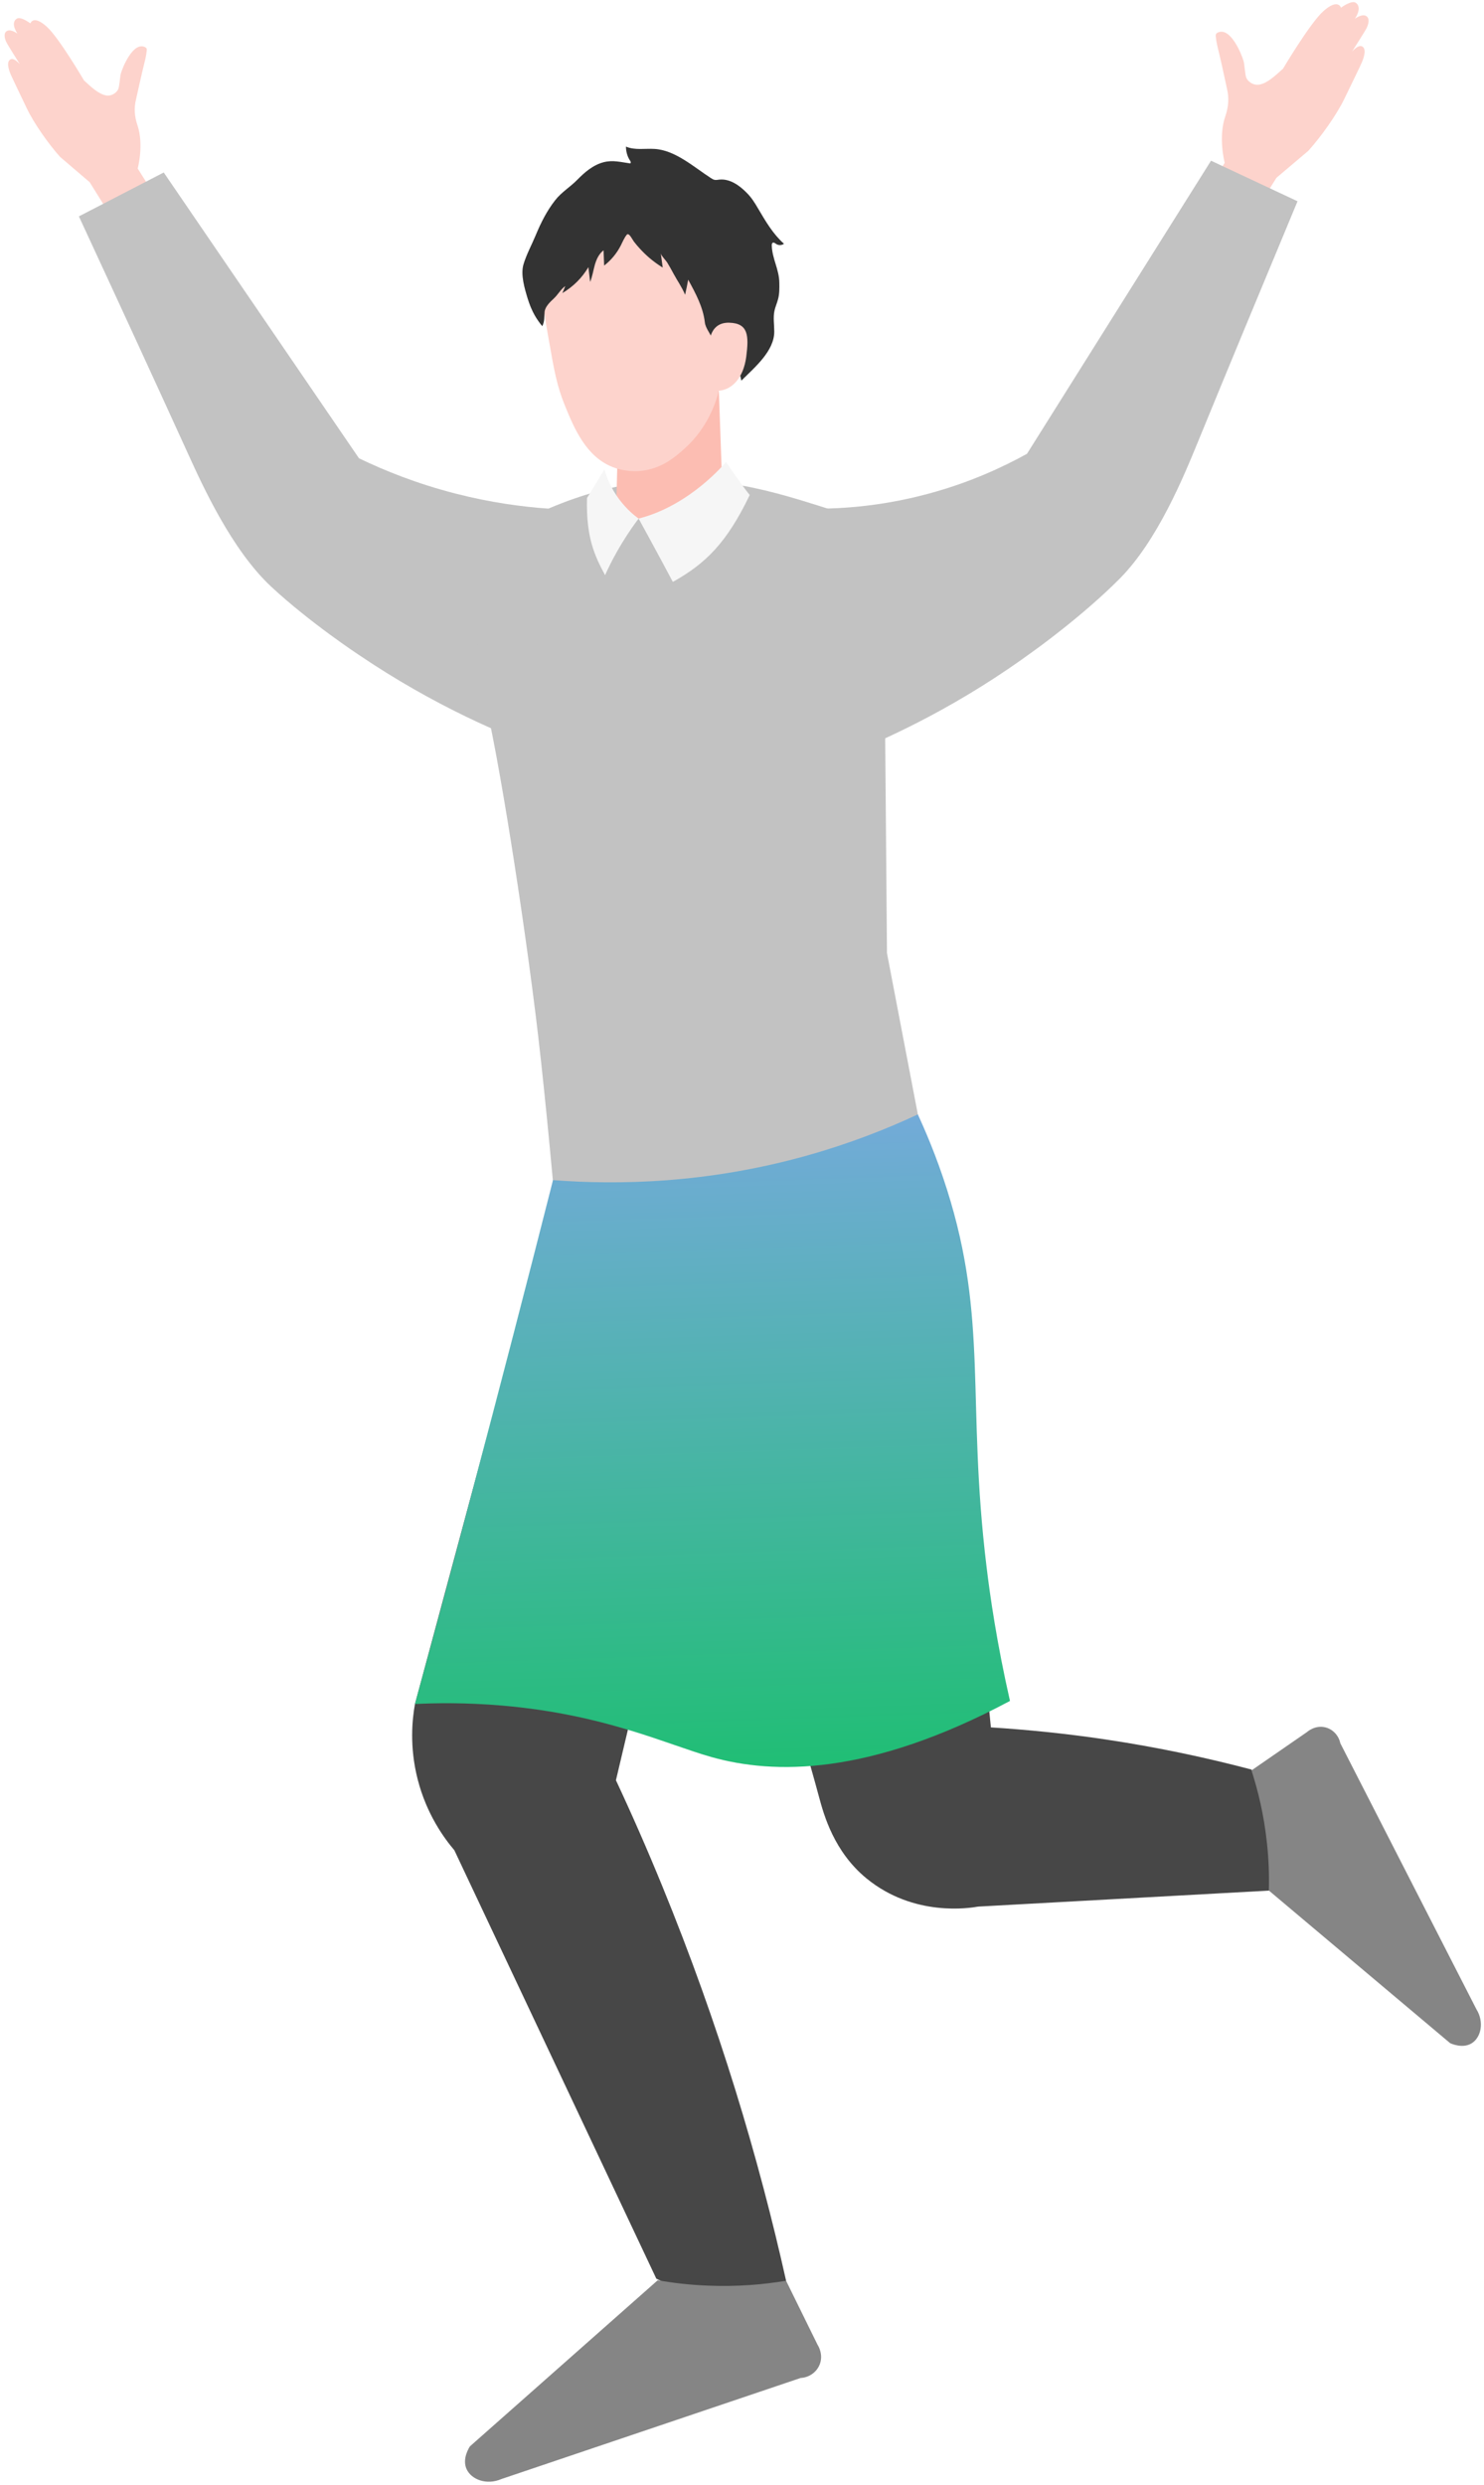 <svg width="184" height="308" viewBox="0 0 184 308" fill="none" xmlns="http://www.w3.org/2000/svg">
<path d="M13.855 26.975L11.119 22.584L7.448 19.448C6.039 17.874 4.208 15.303 3.304 13.391C2.316 11.314 1.566 9.771 1.339 9.257C1.01 8.486 0.784 7.56 1.36 7.334C1.792 7.17 2.471 7.972 2.471 7.972C2.471 7.972 0.959 5.586 0.784 5.216C0.609 4.856 0.373 4.116 0.866 3.838C1.36 3.56 2.152 4.167 2.152 4.167C1.535 3.18 1.658 2.604 2.059 2.326C2.563 1.977 3.766 2.902 3.766 2.902C3.766 2.902 4.095 1.781 5.792 3.303C7.314 4.671 10.42 9.977 10.42 9.977C11.345 10.82 12.22 11.653 13.155 11.828C13.731 11.941 14.369 11.602 14.646 11.088C14.811 10.769 14.883 9.483 14.976 9.134C15.243 8.208 16.539 5.165 17.968 5.833C18.05 5.874 18.122 5.915 18.163 5.997C18.215 6.08 18.205 6.183 18.194 6.285C18.133 6.933 17.958 7.591 17.803 8.219C17.474 9.545 17.197 10.882 16.888 12.219C16.888 12.249 16.868 12.28 16.868 12.322C16.59 13.37 16.683 14.46 17.032 15.489C17.875 17.956 17.073 20.887 17.073 20.887L23.223 30.646L15.952 33.916L13.844 26.964L13.855 26.975Z" fill="#FDD3CC"/>
<path d="M155.317 26.736L158.268 22.037L162.217 18.695C163.739 17.009 165.714 14.274 166.701 12.217C167.77 9.996 168.593 8.34 168.83 7.785C169.19 6.962 169.436 5.965 168.83 5.728C168.367 5.543 167.637 6.397 167.637 6.397C167.637 6.397 169.272 3.836 169.457 3.456C169.642 3.065 169.909 2.273 169.375 1.975C168.84 1.677 167.997 2.325 167.997 2.325C168.665 1.276 168.531 0.649 168.11 0.35C167.575 -0.03 166.269 0.957 166.269 0.957C166.269 0.957 165.919 -0.246 164.089 1.379C162.443 2.839 159.081 8.515 159.081 8.515C158.083 9.41 157.147 10.304 156.14 10.489C155.523 10.602 154.834 10.243 154.546 9.687C154.371 9.348 154.309 7.96 154.196 7.59C153.908 6.592 152.54 3.322 150.998 4.032C150.915 4.073 150.833 4.124 150.782 4.207C150.73 4.299 150.741 4.412 150.741 4.515C150.802 5.204 150.987 5.924 151.152 6.592C151.502 8.021 151.79 9.461 152.108 10.89C152.108 10.921 152.129 10.962 152.129 10.993C152.417 12.124 152.314 13.297 151.934 14.387C151.008 17.029 151.851 20.186 151.851 20.186L145.198 30.623L152.983 34.181L155.286 26.736H155.317Z" fill="#FDD3CC"/>
<path d="M68.019 63.046C64.749 62.82 60.83 62.296 56.501 61.185C51.709 59.961 47.688 58.337 44.51 56.805C36.438 45 28.375 33.185 20.302 21.38C16.796 23.19 13.289 25 9.782 26.82C15.12 38.347 19.284 47.396 23.285 56.177C25.146 60.27 28.735 68.157 33.62 72.712C38.412 77.175 44.51 81.185 44.51 81.185C53.735 87.427 62.332 91.119 68.523 93.319C68.348 83.232 68.173 73.134 67.998 63.046H68.019Z" fill="#C2C2C2"/>
<path d="M114.305 140.753L109.976 118.141L109.596 72.413C109.781 68.444 107.755 64.67 103.281 63.251C92.998 59.991 80.925 55.858 63.35 65.287C60.944 66.583 60.357 69.729 59.792 72.403C59.113 75.591 58.99 78.963 59.493 82.202C59.946 85.123 60.255 87.313 60.357 87.776C62.383 96.938 65.314 116.28 66.733 128.455C67.669 136.455 68.646 147.365 68.646 147.365C72.975 148.805 81.089 150.872 91.208 149.617C102.479 148.219 110.459 143.427 114.285 140.764L114.305 140.753Z" fill="#C2C2C2"/>
<path d="M81.439 50.069C82.878 49.894 83.65 50.871 85.243 50.737C86.981 50.593 88.308 49.401 89.131 48.444C89.306 53.36 89.48 58.285 89.655 63.2C89.121 64.753 88.236 65.483 87.794 65.781C85.624 67.283 82.076 66.769 79.176 64.28C78.24 64.445 77.305 64.609 76.358 64.774L76.646 53.586C76.585 51.971 78.22 50.45 81.439 50.069Z" fill="#FCBDB2"/>
<path d="M79.711 24.249C82.806 23.909 85.243 24.424 87.146 25.596C93.203 29.308 93.244 37.452 93.234 38.182C93.111 43.509 90.21 47.19 89.131 48.434C88.73 49.997 87.701 53.051 84.935 55.55C83.814 56.558 81.984 58.213 79.217 58.388C77.592 58.491 76.338 58.038 75.988 57.905C72.687 56.619 71.217 53.164 70.034 50.254C69.067 47.879 68.718 45.977 68.07 42.264C67.154 37.051 66.702 34.439 67.134 32.948C68.605 27.93 74.6 24.814 79.711 24.249Z" fill="#FDD3CC"/>
<path d="M122.861 214.122C120.846 193.895 118.84 173.679 116.825 153.452L114.305 140.763C114.305 140.763 108.989 146.912 91.229 149.617C76.626 151.838 68.666 147.365 68.666 147.365C62.928 168.65 57.19 189.936 51.451 211.212C51.112 213.093 50.752 216.497 51.781 220.528C52.891 224.888 55.071 227.849 56.336 229.34C64.686 247.037 73.027 264.734 81.377 282.441C83.064 283.305 86.94 284.971 91.856 284.375C94.221 284.087 96.124 283.367 97.471 282.719C94.077 267.521 89.172 251.006 82.097 233.741C80.246 229.217 78.333 224.857 76.369 220.662C79.937 205.607 83.506 190.553 87.064 175.499C93.748 196.558 98.859 212.713 101.574 222.821C102.14 224.898 103.384 229.515 107.446 232.837C113.318 237.639 120.249 236.507 121.288 236.322C135.449 235.541 149.609 234.77 163.77 233.988C160.901 229.104 158.031 224.219 155.162 219.335C149.743 217.906 143.686 216.589 137.053 215.602C132.024 214.852 127.273 214.389 122.861 214.111V214.122Z" fill="#474747"/>
<path d="M79.177 64.269C79.177 64.269 81.429 68.362 83.424 72.126C87.465 69.874 90.098 67.313 92.957 61.359C91.753 59.868 90.016 57.256 90.016 57.256C90.016 57.256 85.635 62.645 79.177 64.28V64.269Z" fill="#F6F6F6"/>
<path d="M79.176 64.269C79.176 64.269 76.06 62.233 74.939 58.182C74.939 58.182 73.561 60.516 72.78 61.729C72.656 66.593 73.705 68.845 75.022 71.292C76.842 67.231 79.186 64.279 79.186 64.279" fill="#F6F6F6"/>
<path d="M72.954 33.113C73.026 33.72 73.099 34.337 73.171 34.943C73.448 34.275 73.551 33.545 73.746 32.856C73.942 32.157 74.26 31.457 74.836 31.026C74.857 31.653 74.888 32.29 74.908 32.918C75.762 32.26 76.472 31.406 76.965 30.439C77.191 29.987 77.387 29.514 77.695 29.113C77.973 28.753 78.394 29.678 78.569 29.905C78.888 30.326 79.238 30.727 79.608 31.108C80.369 31.9 81.233 32.589 82.169 33.164C82.086 32.578 82.014 31.982 81.932 31.396C81.973 31.694 82.549 32.26 82.724 32.537C83.002 32.99 83.259 33.452 83.505 33.915C83.979 34.799 84.555 35.591 84.945 36.537C85.089 35.91 85.213 35.293 85.326 34.666C86.241 36.342 87.177 38.059 87.393 39.961C87.475 40.702 88.133 41.401 88.38 42.141C88.452 42.357 88.514 42.573 88.658 42.748C88.874 43.015 89.234 42.985 89.511 43.159C90.879 44.075 91.63 45.596 91.918 47.18C93.512 45.586 96.01 43.54 96 41.093C96 40.239 95.846 39.375 96.021 38.542C96.124 38.028 96.36 37.545 96.484 37.031C96.648 36.383 96.638 35.704 96.627 35.036C96.607 33.37 95.733 32.064 95.692 30.419C95.692 30.295 95.702 30.151 95.815 30.09C95.949 30.018 96.103 30.151 96.227 30.234C96.514 30.429 96.926 30.429 97.203 30.213C95.867 29.031 94.951 27.468 94.046 25.936C93.604 25.174 93.203 24.516 92.586 23.899C91.671 22.964 90.468 22.12 89.172 22.265C88.987 22.285 88.802 22.326 88.617 22.295C88.442 22.265 88.277 22.162 88.123 22.059C86.035 20.712 83.732 18.614 81.161 18.46C79.968 18.388 78.713 18.645 77.613 18.172C77.613 18.779 77.778 19.385 78.107 19.889C78.199 20.023 78.251 20.126 78.158 20.259C77.017 20.105 76.009 19.807 74.847 20.105C73.541 20.444 72.502 21.339 71.576 22.285C70.682 23.2 69.633 23.797 68.831 24.825C67.823 26.11 67.082 27.57 66.455 29.082C65.962 30.275 65.262 31.56 64.902 32.784C64.532 34.049 65.046 35.756 65.417 36.979C65.643 37.72 65.931 38.44 66.311 39.108C66.558 39.54 66.918 40.054 67.237 40.434C67.556 39.787 67.453 39.314 67.525 38.656C67.586 38.018 68.193 37.442 68.635 37.031C69.17 36.547 69.51 35.869 70.085 35.458C69.983 35.756 69.849 36.044 69.725 36.331C71.052 35.55 72.173 34.44 72.954 33.113Z" fill="#333333"/>
<path d="M87.928 43.035C87.928 43.035 87.722 39.908 90.437 40.001C92.761 40.073 92.874 41.564 92.525 44.227C92.175 46.891 90.735 48.31 89.121 48.433C87.506 48.546 87.928 43.035 87.928 43.035Z" fill="#FDD3CC"/>
<path d="M97.471 282.709C98.767 285.351 100.073 287.994 101.369 290.637C101.441 290.74 102.13 291.85 101.626 293.094C101.245 294.04 100.33 294.688 99.271 294.75C86.91 298.925 74.538 303.1 62.177 307.275C60.347 308.077 58.434 307.347 57.848 306.041C57.262 304.735 58.208 303.316 58.27 303.223C66.034 296.364 73.788 289.506 81.552 282.637C83.393 282.966 85.48 283.213 87.773 283.305C91.496 283.459 94.777 283.151 97.471 282.698V282.709Z" fill="#858585"/>
<path d="M155.173 219.44C157.466 217.857 159.759 216.273 162.052 214.689C162.145 214.607 163.081 213.805 164.315 214.103C165.251 214.329 165.981 215.101 166.186 216.078C171.812 227.06 177.427 238.042 183.052 249.034C184.049 250.638 183.638 252.52 182.496 253.25C181.355 253.98 179.895 253.291 179.802 253.25C172.305 246.947 164.819 240.633 157.322 234.33C157.373 232.561 157.322 230.576 157.085 228.427C156.715 224.921 155.964 221.898 155.173 219.45V219.44Z" fill="#858585"/>
<path d="M68.564 146.286C65.314 159.098 61.961 172.003 58.516 185.011C56.182 193.803 53.827 202.544 51.451 211.212C53.95 211.089 57.714 211.017 62.26 211.407C74.991 212.497 82.734 216.251 88.236 217.793C95.897 219.942 107.683 220.179 125.226 210.832C123.591 203.644 122.758 197.824 122.316 194.163C119.828 173.679 122.553 163.664 117.421 147.458C116.084 143.232 114.645 139.962 113.801 138.131C109.873 139.972 105.307 141.751 100.134 143.211C87.671 146.718 76.585 146.892 68.553 146.275L68.564 146.286Z" fill="url(#paint0_linear_3_774)"/>
<path d="M102.572 63.035C105.996 62.943 110.48 62.49 115.529 61.081C120.434 59.724 124.394 57.873 127.335 56.248C134.945 44.135 142.555 32.022 150.154 19.919C153.733 21.595 157.301 23.271 160.88 24.947C155.995 36.67 152.18 45.873 148.519 54.799C146.812 58.953 143.542 66.984 138.832 71.724C134.215 76.372 128.271 80.609 128.271 80.609C119.293 87.21 110.85 91.221 104.742 93.668C103.446 92.085 96.844 83.735 98.602 72.845C99.312 68.465 101.132 65.133 102.572 63.035Z" fill="#C2C2C2"/>
<defs>
<linearGradient id="paint0_linear_3_774" x1="85.244" y1="119.612" x2="89.48" y2="244.642" gradientUnits="userSpaceOnUse">
<stop stop-color="#87A6F1"/>
<stop offset="1" stop-color="#06C455"/>
</linearGradient>
</defs>
</svg>
